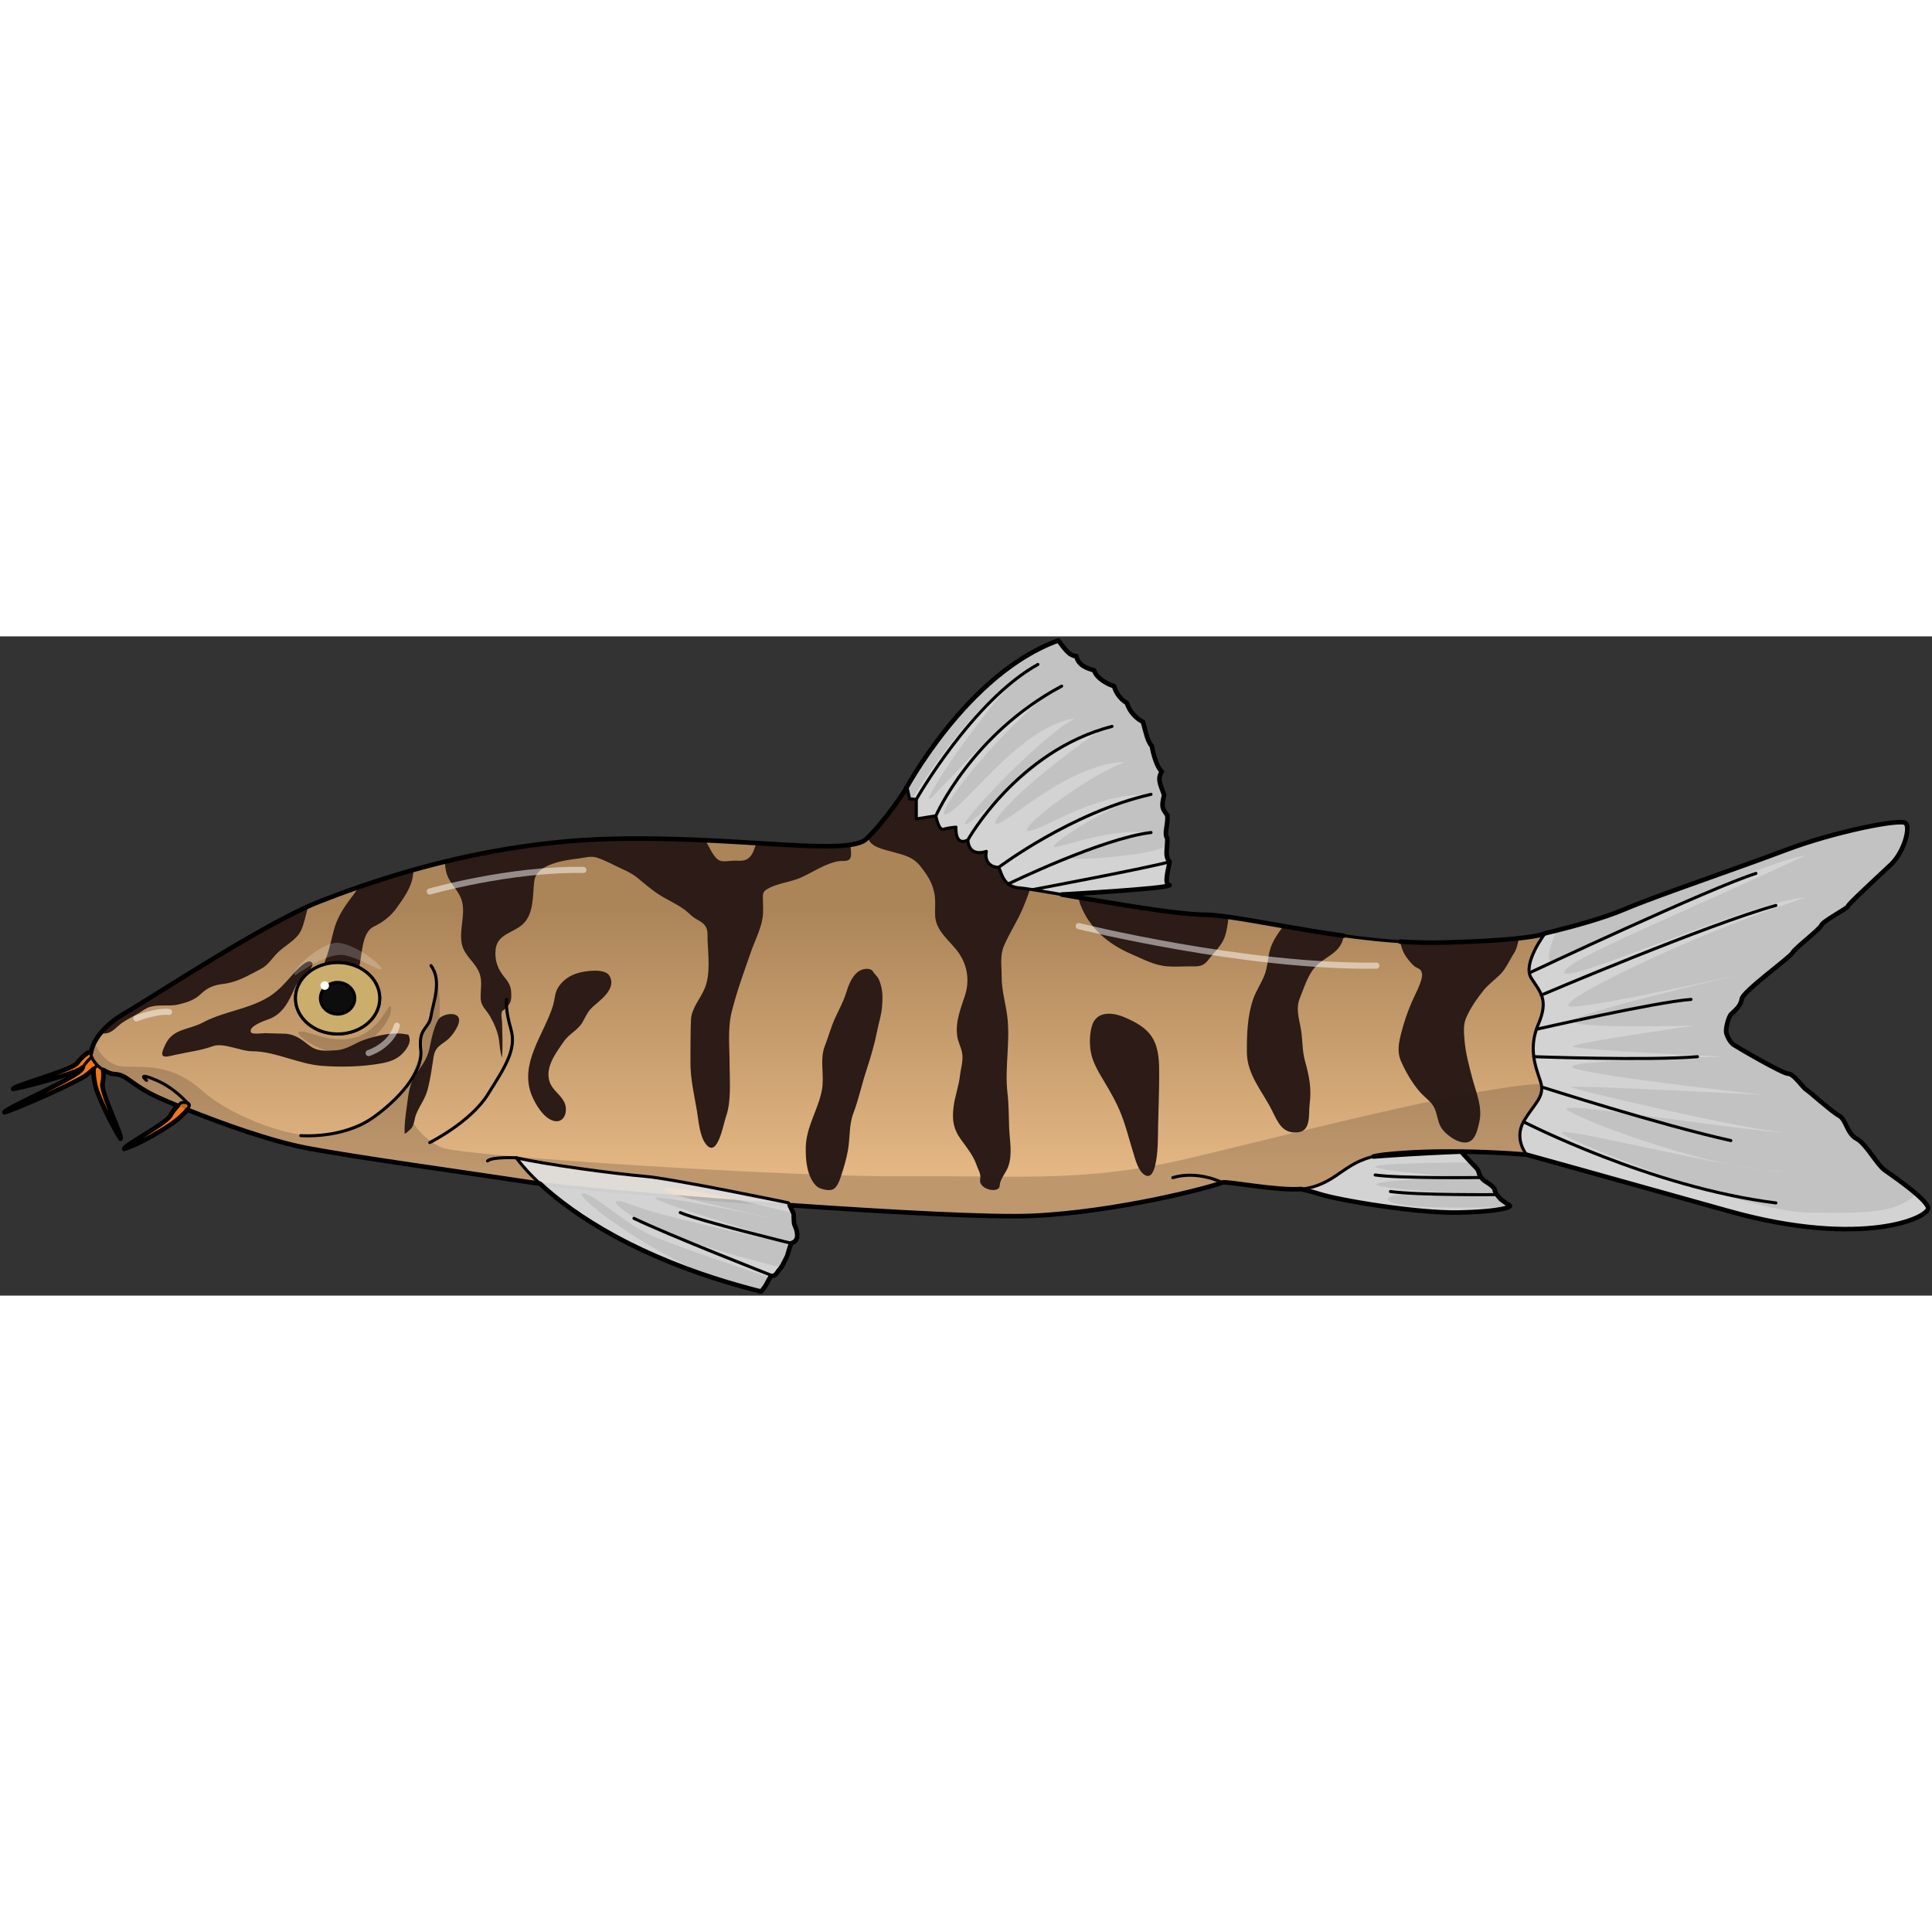 <?xml version="1.0" encoding="utf-8"?>
<!-- Created by: Science Figures, www.sciencefigures.org, Generator: Science Figures Editor -->
<!DOCTYPE svg PUBLIC "-//W3C//DTD SVG 1.1//EN" "http://www.w3.org/Graphics/SVG/1.1/DTD/svg11.dtd">
<svg version="1.1" id="Layer_1" xmlns="http://www.w3.org/2000/svg" xmlns:xlink="http://www.w3.org/1999/xlink" 
	 width="800px" height="800px" viewBox="0 0 632.462 215.813" enable-background="new 0 0 632.462 215.813"
	 xml:space="preserve">
<rect x="0" y="0" width="632.462" height="215.813" fill="#333333" stroke="none"/>
<g>
	<g>
		<g>
			<g>
				<path fill="#F47716" stroke="#000000" stroke-miterlimit="10" d="M33.622,140.905c0,0,0.602,2.453-0.039,5.491
					c-0.643,3.036,6.695,17.282,5.873,18.074c-2.855-4.367-7.486-14.072-8.24-17.399C30.463,143.745,29.643,136.627,33.622,140.905z
					"/>
				<path fill="#F47716" stroke="#000000" stroke-miterlimit="10" d="M28.872,136.26c0,0-1.916,1.086-3.561,3.408
					c-1.645,2.324-20.943,7.424-21.027,8.493c4.348-0.672,19.262-4.89,21.828-6.405C28.678,140.24,33.75,136.437,28.872,136.26z"/>
				<path fill="#F47716" stroke="#000000" stroke-miterlimit="10" d="M30.323,137.45c0,0-2.047,1.479-3.525,4.209
					S1.321,154.688,1.434,155.826c5.004-1.479,23.998-10.073,26.729-12.12C30.891,141.659,36.124,136.767,30.323,137.45z"/>
				<path opacity="0.7" fill="#FFFFFF" d="M406.809,177.083c0,0,17.922,3.151,24.85,5.396c6.926,2.244,32.686,6.439,45.855,6.146
					c13.168-0.293,17.656-1.757,16.682-2.342c-0.977-0.585-2.83-1.951-2.83-1.951s-2.049-2.066-2.049-3.082
					s-2.828-2.674-3.121-2.869s-0.977-0.655-1.66-1.742c-0.682-1.087-0.098-1.477-1.561-2.94s-4.682-5.033-4.682-5.033
					S418.252,170.712,406.809,177.083z"/>
				<g>
					<path fill="#DBDBDB" d="M486.245,182.758c0.086,0.004,0.141,0.007,0.141,0.007S486.331,182.762,486.245,182.758z"/>
					<path opacity="0.7" fill="#DBDBDB" d="M454.397,184.605c-2.504-3.387,29.557-1.953,31.848-1.847
						c-2.35-0.111-35.838-1.724-35.678-3.345c0.166-1.68,29.787-2.22,29.787-2.22s-29.898-2.208-30.18-3.582
						c-0.223-1.085,22.004-1.348,31.365-1.41c-1.504-1.604-3.246-3.536-3.246-3.536s-27.248,0.929-48.531,3.483l-10.484,7.328
						c4.639,0.961,9.477,2.061,12.381,3.002c6.926,2.244,32.686,6.439,45.855,6.146c10.402-0.231,15.371-1.192,16.525-1.875
						C493.77,186.76,456.983,188.104,454.397,184.605z"/>
				</g>
				<path fill="none" stroke="#000000" stroke-linecap="round" stroke-linejoin="round" stroke-miterlimit="10" d="M406.809,177.083
					c0,0,17.922,3.151,24.85,5.396c6.926,2.244,32.686,6.439,45.855,6.146c13.168-0.293,17.656-1.757,16.682-2.342
					c-0.977-0.585-2.83-1.951-2.83-1.951s-2.049-2.066-2.049-3.082s-2.828-2.674-3.121-2.869s-0.977-0.655-1.66-1.742
					c-0.682-1.087-0.098-1.477-1.561-2.94s-4.682-5.033-4.682-5.033S418.252,170.712,406.809,177.083z"/>
				<path opacity="0.7" fill="#FFFFFF" d="M505.827,97.19c0,0,16.354-3.716,26.123-7.903c9.771-4.188,37.043-13.421,52.611-19.326
					s37.688-10.415,39.297-8.805c1.611,1.61-0.643,9.556-4.83,13.528s-14.066,12.993-14.066,13.637s-8.16,4.832-8.697,6.228
					s-8.697,7.516-9.447,9.019c-0.752,1.503-16.32,12.67-16.643,15.14s-2.469,3.974-3.436,4.939s-1.873,4.832-1.635,6.013
					s1.205,3.222,2.494,4.08c1.287,0.858,15.998,9.448,17.822,9.448c1.826,0,4.832,4.617,5.799,5.154
					c0.965,0.537,8.59,7.409,10.844,8.59s2.576,5.905,5.691,7.516c3.113,1.61,6.656,8.482,9.232,10.308
					c2.578,1.825,12.992,8.911,14.174,12.133c1.18,3.222-21.152,13.637-65.174,1.289s-66.23-18.485-66.23-18.485l-11.291-12.009
					l10.523-55.726L505.827,97.19z"/>
				<g>
					<path fill="#DBDBDB" d="M567.182,173.084c3.234,0.647,6.361,1.168,9.291,1.519
						C573.809,174.241,570.649,173.715,567.182,173.084z"/>
					<path opacity="0.7" fill="#DBDBDB" d="M490.506,159.853l9.25,9.838c0,0,22.209,6.138,66.23,18.485s66.354,1.933,65.174-1.289
						c-0.42-1.143-2.01-2.773-3.99-4.482c-6.244,7.414-21.635,6.171-34.744,6.227c-20.094,0.085-82.467-24.463-81.213-26.231
						c0.926-1.308,34.41,6.756,55.969,10.685c-24.432-4.891-55.104-17.066-54.371-18.531c0.914-1.827,58,7.308,71.244,7.847
						c-14.613-1.288-70.102-14.24-69.645-14.894c0.455-0.653,62.795,2.578,62.795,2.578s-63.252-6.948-62.566-9.231
						c0.684-2.283,49.551-3.257,49.551-3.257s-49.096-2.224-49.324-3.365s39.732-6.787,39.732-6.787s-39.504,1.078-39.738-1.464
						s57.094-15.82,57.094-15.82s-46.582,10.599-57.088,11.056c-10.504,0.457,38.441-23.46,76.27-35.744
						c-17.656,1.164-77.316,28.074-79.008,24.688c-1.693-3.386,38.133-19.314,79.008-38.496
						c-17.584,2.969-76.779,32.116-81.889,34.482c-5.107,2.366,0.141-9.357,0.141-9.357l-0.521-0.327
						c-1.877,0.465-3.039,0.729-3.039,0.729l-6.838,4.767l-10.127,53.625L490.506,159.853z"/>
					<path fill="#DBDBDB" d="M583.598,175.105c-2.188-0.021-4.582-0.198-7.125-0.502
						C579.659,175.035,582.139,175.235,583.598,175.105z"/>
				</g>
				<path fill="none" stroke="#000000" stroke-linecap="round" stroke-linejoin="round" stroke-miterlimit="10" d="M505.827,97.19
					c0,0,16.354-3.716,26.123-7.903c9.771-4.188,37.043-13.421,52.611-19.326s37.688-10.415,39.297-8.805
					c1.611,1.61-0.643,9.556-4.83,13.528s-14.066,12.993-14.066,13.637s-8.16,4.832-8.697,6.228s-8.697,7.516-9.447,9.019
					c-0.752,1.503-16.32,12.67-16.643,15.14s-2.469,3.974-3.436,4.939s-1.873,4.832-1.635,6.013s1.205,3.222,2.494,4.08
					c1.287,0.858,15.998,9.448,17.822,9.448c1.826,0,4.832,4.617,5.799,5.154c0.965,0.537,8.59,7.409,10.844,8.59
					s2.576,5.905,5.691,7.516c3.113,1.61,6.656,8.482,9.232,10.308c2.578,1.825,12.992,8.911,14.174,12.133
					c1.18,3.222-21.152,13.637-65.174,1.289s-66.23-18.485-66.23-18.485l-11.291-12.009l10.523-55.726L505.827,97.19z"/>
				<path opacity="0.7" fill="#FFFFFF" d="M296.051,50.795c0,0,20.295-38.605,50.412-49.447c1.656,2.108,3.463,5.12,5.873,5.12
					c0.752,3.313,3.914,4.065,5.873,4.668c0.602,2.56,4.818,4.819,6.475,5.12c0.451,1.656,1.656,4.065,4.217,5.571
					c1.053,3.313,3.463,5.271,5.27,6.174c0.754,2.711,1.506,6.625,2.861,7.83c0.451,2.41,1.656,7.077,3.313,8.433
					c-1.506,2.41-0.602,3.916,0.754,7.681c-0.904,3.915-0.754,4.215,1.053,6.625c0.303,3.163-1.203,5.921,0,7.629
					c0,3.515-0.902,5.923,0.754,7.58c-0.451,2.711-1.957,7.528,0,7.68c-1.506,1.205-35.318,3.059-35.318,3.059
					s-36.346-2.907-36.881-3.66c-0.533-0.753-11.375-15.36-11.375-15.36"/>
				<path opacity="0.7" fill="#DBDBDB" d="M347.586,84.517c0,0,33.813-1.854,35.318-3.059c-1.957-0.151-0.451-4.969,0-7.68
					c-1.236-1.237-1.047-2.894-0.871-5.115c-6.402,3.289-29.666,4.676-31.561,3.966c-1.99-0.747,11.383-4.703,25.643-8.328
					c-11.775-1.739-28.367,4.674-30.883,4.674c-2.514,0,12.947-11.11,29.871-17.264c-18.131,0.03-35.635,12.861-38.674,11.948
					c-3.041-0.913,19.6-18.058,31.967-22.564c-17.818,0.524-36.58,18.342-41.441,20.124s5.596-11.32,33.516-30.721
					c-13.697,2.497-36.99,26.648-43.648,30.721s22.332-27.461,35.047-34.378c-17.363,2.621-33.781,26.412-41.164,30.919
					c-7.381,4.507,10.701-20.984,32.227-38.842c-10.162,3.188-31.238,27.103-37.527,33.392
					c-6.287,6.289,10.691-20.438,26.125-37.516c-16.883,10.899-34.299,40.765-34.299,40.765l-0.137-0.092l2.236,10.029
					c0,0,3.986,5.371,7.244,9.768l8.465,6.296C324.782,82.693,347.586,84.517,347.586,84.517z"/>
				<path fill="none" stroke="#000000" stroke-linecap="round" stroke-linejoin="round" stroke-miterlimit="10" d="M296.051,50.795
					c0,0,20.295-38.605,50.412-49.447c1.656,2.108,3.463,5.12,5.873,5.12c0.752,3.313,3.914,4.065,5.873,4.668
					c0.602,2.56,4.818,4.819,6.475,5.12c0.451,1.656,1.656,4.065,4.217,5.571c1.053,3.313,3.463,5.271,5.27,6.174
					c0.754,2.711,1.506,6.625,2.861,7.83c0.451,2.41,1.656,7.077,3.313,8.433c-1.506,2.41-0.602,3.916,0.754,7.681
					c-0.904,3.915-0.754,4.215,1.053,6.625c0.303,3.163-1.203,5.921,0,7.629c0,3.515-0.902,5.923,0.754,7.58
					c-0.451,2.711-1.957,7.528,0,7.68c-1.506,1.205-35.318,3.059-35.318,3.059s-36.346-2.907-36.881-3.66
					c-0.533-0.753-11.375-15.36-11.375-15.36"/>
				<linearGradient id="SVGID_1_" gradientUnits="userSpaceOnUse" x1="267.801" y1="66.416" x2="267.801" y2="190.417">
					<stop  offset="0.183" style="stop-color:#AB8458"/>
					<stop  offset="0.871" style="stop-color:#E3B683"/>
				</linearGradient>
				<path fill="url(#SVGID_1_)" d="M29.86,135.968c0,0,0.676-6.575,10.791-12.477c10.117-5.901,46.197-29.674,63.732-36.587
					s53.279-19.391,94.756-20.57c41.475-1.18,78.23,5.901,84.469,0s13.32-16.86,13.32-16.86l0.842,3.71l2.193,0.168v6.407
					l6.406-1.012c0,0,0.844,4.89,2.529,4.384s4.047-0.675,4.047-0.675s-0.506,6.406,3.877,4.215c0.354,3.915,2.865,4.722,6.07,3.71
					c-0.676,3.54,1.516,5.227,4.045,5.227c1.012,2.023,1.52,6.407,6.914,6.744s46.703,8.598,60.359,8.767s48.051,9.949,78.568,9.106
					s33.047-3.035,33.047-3.035s-7.586,9.949-4.553,14.67c3.035,4.721,5.732,7.082,2.361,15.006
					c-3.373,7.924-1.012,13.826,0.674,18.884s-2.361,7.418-5.564,13.15s1.012,10.791,1.012,10.791s-25.459-2.361-46.703,0
					c-12.785,1.421-14.475,8.968-25.395,11.032c-7.225,1.365-26.137-2.531-27.545-1.927c-3.541,1.518-34.445,9.682-62.375,10.911
					c-27.928,1.229-145.268-8.08-164.766-11.066s-56.387-8.079-72.195-11.065c-15.811-2.986-38.82-12.12-48.307-16.336
					s-10.715-7.73-14.756-7.905C33.676,143.16,29.096,138.4,29.86,135.968z"/>
				<g>
					<path fill="#2C1B16" d="M334.881,88.901c0.879-2.096,1.65-4.093,2.295-6.121c-1.535-0.234-2.688-0.388-3.324-0.428
						c-5.395-0.337-5.902-4.721-6.914-6.744c-2.529,0-4.721-1.687-4.045-5.227c-3.205,1.012-5.342,0.58-6.07-3.71
						c-4.383,2.191-3.877-4.215-3.877-4.215s-2.361,0.169-4.047,0.675s-2.529-4.384-2.529-4.384l-6.406,1.012v-6.407l-2.193-0.168
						l-0.842-3.71c0,0-6.615,10.237-12.691,16.251c0.215,3.186,5.324,4.082,8.17,4.88c3.586,1.004,6.457,1.549,8.963,4.724
						c2.77,3.51,4.566,6.512,4.756,11.067c0.07,1.657-0.082,3.324-0.006,4.981c0.215,4.775,4.111,7.716,6.922,11.17
						c3.605,4.432,4.527,9.855,2.834,15.06c-1.428,4.391-3.174,8.497-2.521,13.277c0.236,1.739,1.15,3.4,1.525,5.112
						c0.605,2.769-0.328,5.148-0.633,7.862c-0.383,3.396-1.613,6.541-2.063,9.979c-0.58,4.437-0.119,7.43,2.525,11.055
						c1.9,2.607,3.953,5.163,4.975,8.156c0.371,1.094,1.02,2.196,1.219,3.331c0.141,0.803-0.244,1.728,0.041,2.516
						c0.662,1.829,3.895,2.919,5.592,2.051c0.939-0.48,0.613-1.243,0.902-2.19c0.578-1.896,1.936-3.343,2.6-5.146
						c1.486-4.03,0.463-8.675,0.316-12.833c-0.133-3.832-0.109-7.516-0.545-11.256c-0.951-8.137,0.912-16.61-0.021-24.761
						c-0.529-4.61-1.898-8.674-1.885-13.395c0.012-3.579-0.646-6.855,0.816-10.217C330.547,96.95,333.096,93.163,334.881,88.901z"/>
					<path fill="#2C1B16" d="M108.141,110.57c1.621,0.755,5.541,3.177,7.301,2.026c1.561-1.019,2.328-5.07,2.594-6.748
						c0.555-3.496,0.889-9.209,4.338-10.856c2.992-1.43,5.539-3.396,7.465-6.089c2.254-3.155,4.838-6.657,5.35-10.633
						c0.063-0.492,0.131-1.131,0.164-1.813c-6.611,1.854-12.619,3.779-17.9,5.608c-1.295,2.069-2.889,3.902-4.314,6.015
						c-1.621,2.402-2.992,4.965-3.748,7.714c-0.811,2.946-1.34,5.738-2.313,8.63C106.059,107.455,104.881,109.051,108.141,110.57z"
						/>
					<path fill="#2C1B16" d="M367.077,156.556c1.551,3.965,2.549,8.098,3.816,12.154c0.707,2.265,1.629,6.278,3.875,7.615
						c2.07,1.234,2.98-1.476,3.369-3.064c1.041-4.258,0.893-8.872,0.986-13.223c0.117-5.403,0.332-10.812,0.35-16.216
						c0.012-4.084,0.006-8.62-2.117-12.258c-2.014-3.452-5.686-5.336-9.23-6.862c-3.707-1.597-9.139-2.277-10.645,2.755
						c-0.746,2.489-0.834,5.403-0.49,7.973c0.486,3.613,2.396,6.806,4.238,9.875C363.413,148.947,365.526,152.59,367.077,156.556z"
						/>
					<path fill="#2C1B16" d="M199.139,66.334c-19.559,0.557-37.838,3.625-53.539,7.438c0.082,1.143,0.223,2.272,0.486,3.37
						c0.861,3.602,3.83,5.651,4.977,9.01c1.701,4.979-1.383,10.973,0.52,15.853c1.262,3.233,4.488,5.253,5.541,8.754
						c0.699,2.318,0.225,4.837,0.217,7.242c-0.014,3.199,1.742,3.968,3.199,6.569c1.295,2.308,2.484,5.054,2.82,7.679
						c0.24,1.877,0.365,3.918,0.967,5.688c0.344-3.756,0.08-7.72,0.039-11.497c-0.01-0.844-0.33-2.171-0.184-2.966
						c0.246-1.344,0.152-0.573,1.137-1.505c1.916-1.811,2.154-2.71,2.033-5.388c-0.094-2.034-0.85-3.382-2.125-4.888
						c-2.238-2.64-3.404-5.671-2.973-9.278c0.582-4.859,5.387-5.249,8.578-7.917c4.109-3.435,3.455-9.731,4.074-14.45
						c0.729-5.562,10.109-6.816,14.398-7.322c2.145-0.253,4.018-0.935,6.025-0.32c2.719,0.832,5.756,2.569,8.383,3.753
						c1.789,0.806,3.424,1.636,4.939,2.863c2.086,1.69,4.154,3.521,6.365,5.034c2.916,1.998,6.268,3.346,9.152,5.454
						c1.035,0.757,1.879,1.752,2.932,2.499c1.164,0.825,2.678,1.375,3.586,2.536c1.225,1.567,0.869,2.991,0.945,4.897
						c0.197,4.876,0.988,10.984-0.865,15.618c-1.4,3.507-4.426,6.613-4.57,10.459c-0.176,4.633-0.176,9.291-0.176,13.946
						c0,5.6,1.225,10.51,2.143,15.975c0.539,3.211,0.828,8.025,2.863,10.707c3.838,5.056,5.76-6.494,6.641-8.983
						c1.791-5.065,1.176-11.421,1.176-16.777c0-5.69-0.693-11.931,0.67-17.415c1.678-6.75,3.998-13.013,6.273-19.582
						c1.229-3.545,3.238-7.434,3.832-11.133c0.334-2.08,0.137-4.313,0.115-6.419c-0.016-1.685-0.021-2.298,1.658-3.251
						c3.146-1.788,7.357-2.119,10.752-3.616c3.988-1.759,8.064-4.667,12.402-5.38c1.311-0.216,3.102,0.34,3.834-1.039
						c0.418-0.789,0.176-2.977-0.045-4.293c-6.355,0.941-17.217,0.252-30.76-0.576c-0.602,1.701-0.982,3.492-2.27,4.704
						c-1.4,1.318-3.039,1.042-4.854,1.035c-1.254-0.004-3.586,0.47-4.805-0.008c-2.057-0.806-3.42-4.545-4.77-6.658
						C220.961,66.295,210.223,66.019,199.139,66.334z"/>
					<path fill="#2C1B16" d="M484.272,158.981c1.119-4.942-1.061-9.655-2.289-14.321c-1.068-4.06-2.172-8.081-2.537-12.278
						c-0.215-2.457-0.498-5.148,0.475-7.427c1.375-3.224,3.559-6.371,5.762-9.103c1.602-1.988,3.709-3.465,5.5-5.264
						c1.828-1.836,3.059-4.75,4.498-6.949c0.664-1.016,1.223-2.854,1.506-4.803c-4.9,0.527-12.525,1.061-24.406,1.389
						c-4.736,0.131-9.564,0.005-14.395-0.301c0.313,1.886,1.008,3.692,2.078,5.169c0.74,1.021,1.611,2.104,2.588,2.91
						c0.449,0.371,1.672,0.769,2.004,1.271c0.436,0.658,0.594,1.403,0.414,2.312c-0.508,2.587-2.186,5.56-3.27,8.029
						c-1.432,3.256-2.592,6.715-3.477,10.164c-0.813,3.171-1.467,6.207-0.051,9.383c1.605,3.601,3.68,7.199,6.309,10.147
						c1.711,1.917,3.668,2.993,4.662,5.245c0.832,1.884,0.988,4.13,1.938,5.91c1.068,1.998,3.951,4.185,6.092,4.894
						C482.424,166.934,483.405,162.807,484.272,158.981z"/>
					<path fill="#2C1B16" d="M402.182,91.845c-3.111-0.43-5.805-0.7-7.971-0.727c-8.266-0.103-26.652-3.167-41.084-5.647
						c0.076,0.78,0.242,1.555,0.529,2.299c2.988,7.758,9.104,12.975,16.66,16.214c4.137,1.772,7.443,3.718,12.012,4.052
						c2.291,0.168,4.654-0.018,6.949-0.009c3.084,0.013,4.518,0.218,6.41-2.284c1.758-2.322,4.184-4.454,5.197-7.231
						C401.6,96.551,401.938,94.129,402.182,91.845z"/>
					<path fill="#2C1B16" d="M40.651,123.492c-3.719,2.17-6.154,4.429-7.758,6.421c0.266,0.035,0.516,0.06,0.717,0.078
						c2.941,0.278,4.289-2.053,6.5-3.584c1.674-1.16,3.561-1.967,5.295-3.047c1.252-0.781,2.406-1.714,3.836-2.11
						c3.016-0.836,6.248-0.026,9.244-0.757c2.721-0.662,5.217-1.468,7.158-3.338c2.23-2.147,4.305-3.005,7.348-3.37
						c4.754-0.57,8.18-2.736,12.408-4.93c2.314-1.2,3.494-3.245,5.256-5.077c2.439-2.538,6.439-4.339,7.902-7.52
						c0.979-2.129,1.512-4.888,2.129-7.161c0.064-0.235,0.139-0.474,0.215-0.713C82.456,96.709,50.137,117.958,40.651,123.492z"/>
					<path fill="#2C1B16" d="M96.528,109.871c-1.904,2.157-3.795,4.41-5.984,6.273c-6.799,5.782-16.49,6.143-24.174,10.279
						c-4.441,2.391-9.689,1.919-12.143,6.997c-1.426,2.947-2.014,4.731,1.381,3.965c7.705-1.74,9.361-1.588,14.309-3.297
						c3.168-1.093,9.121,1.721,12.449,1.721c4.137,0,7.797,1.1,11.748,2.239c3.814,1.1,7.396,2.262,11.369,2.549
						c6.174,0.446,12.963,0.316,19.063-0.767c3.594-0.639,6.154-1.588,8.375-4.646c0.727-1.001,1.471-2.519,1.113-3.815
						c-0.313-1.139-0.162-0.918-1.377-1.146c-4.078-0.764-9.271,0.471-13.135,1.748c-3.238,1.072-5.893,3.293-9.373,3.52
						c-3.463,0.225-6.268,0.501-8.99-1.636c-2.531-1.987-4.66-3.658-7.969-3.791c-2.158-0.087-4.318-0.082-6.475-0.167
						c-0.666-0.026-4.189,0.49-4.561-0.293c-0.93-1.958,4.461-3.814,5.672-4.234c4.732-1.641,6.771-5.939,8.693-10.303
						c0.883-2.004,2.803-3.789,4.342-5.318c0.754-0.75,2.668-3.092,0.404-3.315C99.991,106.307,97.29,109.009,96.528,109.871z"/>
					<path fill="#2C1B16" d="M263.786,167.07c-0.111,4.168,0.283,9.675,3.449,12.845c0.965,0.967,3.752,1.646,5.143,1.222
						c1.686-0.515,2.48-3.095,2.979-4.591c0.895-2.689,1.74-5.578,2.236-8.376c0.701-3.966,0.316-8.22,1.746-12.003
						c1.74-4.612,2.727-9.333,4.256-14.016c1.434-4.383,2.684-8.573,3.572-13.084c0.508-2.576,1.359-5.117,1.576-7.731
						c0.254-3.072,0.283-5.712-0.857-8.6c-0.234-0.598-0.57-1.14-0.992-1.623c-0.359-0.415-0.73-0.767-0.998-1.253
						c-0.623-1.129-2.117-1.155-3.25-0.891c-0.953,0.223-1.791,0.76-2.473,1.456c-1.701,1.739-2.529,4.211-3.252,6.479
						c-0.953,2.986-2.391,5.454-3.658,8.295c-1.277,2.864-2.096,5.935-3.238,8.85c-1.781,4.543-0.082,9.647-0.951,14.39
						C267.909,154.783,263.961,160.452,263.786,167.07z"/>
					<path fill="#2C1B16" d="M420.12,94.84c-2.166,2.943-4.088,5.655-4.752,9.35c-0.404,2.247-0.561,4.498-1.406,6.66
						c-1.066,2.727-2.77,5.15-3.738,7.952c-1.895,5.481-2.068,11.577-2.043,17.333c0.031,7.341,5.057,12.76,8.174,18.974
						c1.982,3.952,3.463,7.922,8.729,7.207c4.168-0.565,3.234-5.944,3.648-9.194c0.652-5.097-0.131-9.126-1.506-14.03
						c-1.018-3.632-0.729-7.295-1.441-11.004c-0.625-3.241-1.586-6.472-0.277-9.631c1.424-3.444,2.654-7.813,5.283-10.487
						c3.137-3.192,7.811-4.309,8.906-9.055c0.064-0.279,0.135-0.588,0.205-0.907C432.948,97.05,426.254,95.914,420.12,94.84z"/>
					<path fill="#2C1B16" d="M143.528,125.408c-1.508,2.414-2.344,6.585-2.906,9.366c-0.799,3.942-2.818,5.867-4.887,9.257
						c-1.912,3.132-2.088,6.522-2.57,9.937c-0.408,2.881-0.822,5.813-0.707,8.729c0.021,0.52,2.182-1.595,2.268-1.719
						c0.934-1.317,0.916-3.071,1.498-4.522c1.141-2.843,2.891-4.914,3.705-7.912c0.979-3.594,1.434-7.115,1.998-10.794
						c0.457-2.969,1.689-3.571,4.32-5.495c1.541-1.127,4.652-5.214,3.938-7.293C149.411,122.708,144.631,123.641,143.528,125.408z"
						/>
					<path fill="#2C1B16" d="M181.319,158.625c3.633,0.865,4.707-3.535,3.396-6.172c-1.23-2.476-3.877-3.9-4.787-6.633
						c-1.592-4.782,2.086-9.469,4.619-13.172c1.734-2.535,4.506-3.625,6.086-6.249c1.049-1.741,1.586-3.396,3.236-4.95
						c2.375-2.234,8.256-6.11,5.576-10.432c-1.498-2.414-7.85-1.525-10.27-0.799c-2.447,0.735-4.398,1.953-6.031,4.066
						c-1.67,2.164-1.396,4.404-2.213,6.92c-3.051,9.412-11.002,18.705-6.867,29.016
						C175.204,153.059,177.995,157.833,181.319,158.625z"/>
				</g>
				<ellipse fill="none" stroke="#000000" stroke-miterlimit="10" cx="110.52" cy="118.471" rx="13.789" ry="11.681"/>
				<ellipse fill="#CBAE6C" cx="110.52" cy="118.471" rx="13.789" ry="11.681"/>
				<ellipse fill="none" stroke="#000000" stroke-miterlimit="10" cx="110.52" cy="118.471" rx="13.789" ry="11.681"/>
				<ellipse fill="#0D0D0D" stroke="#000000" stroke-miterlimit="10" cx="110.52" cy="118.471" rx="5.621" ry="5.183"/>
				<path fill="none" stroke="#000000" stroke-linecap="round" stroke-linejoin="round" stroke-miterlimit="10" d="M29.86,135.968
					c0,0,0.676-6.575,10.791-12.477c10.117-5.901,46.197-29.674,63.732-36.587s53.279-19.391,94.756-20.57
					c41.475-1.18,78.23,5.901,84.469,0s13.32-16.86,13.32-16.86l0.842,3.71l2.193,0.168v6.407l6.406-1.012
					c0,0,0.844,4.89,2.529,4.384s4.047-0.675,4.047-0.675s-0.506,6.406,3.877,4.215c0.354,3.915,2.865,4.722,6.07,3.71
					c-0.676,3.54,1.516,5.227,4.045,5.227c1.012,2.023,1.52,6.407,6.914,6.744s46.703,8.598,60.359,8.767s48.051,9.949,78.568,9.106
					s33.047-3.035,33.047-3.035s-7.586,9.949-4.553,14.67c3.035,4.721,5.732,7.082,2.361,15.006
					c-3.373,7.924-1.012,13.826,0.674,18.884s-2.361,7.418-5.564,13.15s1.012,10.791,1.012,10.791s-25.459-2.361-46.703,0
					c-12.785,1.421-14.475,8.968-25.395,11.032c-7.225,1.365-26.137-2.531-27.545-1.927c-3.541,1.518-34.445,9.682-62.375,10.911
					c-27.928,1.229-145.268-8.08-164.766-11.066s-56.387-8.079-72.195-11.065c-15.811-2.986-38.82-12.12-48.307-16.336
					s-10.715-7.73-14.756-7.905C33.676,143.16,29.096,138.4,29.86,135.968z"/>
				<path fill="none" stroke="#000000" stroke-linecap="round" stroke-linejoin="round" stroke-miterlimit="10" d="M299.963,53.352
					c0,0,18.4-32.299,39.799-44.165"/>
				<path fill="none" stroke="#000000" stroke-linecap="round" stroke-linejoin="round" stroke-miterlimit="10" d="M306.37,58.748
					c0,0,11.605-26.702,41.174-42.459"/>
				<path fill="none" stroke="#000000" stroke-linecap="round" stroke-linejoin="round" stroke-miterlimit="10" d="M316.823,66.671
					c0,0,16.229-29.21,47.229-37.21"/>
				<path fill="none" stroke="#000000" stroke-linecap="round" stroke-linejoin="round" stroke-miterlimit="10" d="M326.938,75.608
					c0,0,23.863-18.021,49.863-23.896"/>
				<path fill="none" stroke="#000000" stroke-linecap="round" stroke-linejoin="round" stroke-miterlimit="10" d="M330.061,81.046
					c0,0,30.74-14.96,46.74-16.835"/>
				<path fill="none" stroke="#000000" stroke-linecap="round" stroke-linejoin="round" stroke-miterlimit="10" d="M338.04,82.914
					c0,0,38.717-7.317,44.865-9.135"/>
				<path fill="none" stroke="#000000" stroke-linecap="round" stroke-linejoin="round" stroke-miterlimit="10" d="M504.6,117.41
					c0,0,54.637-23.23,76.75-29.325"/>
				<path fill="none" stroke="#000000" stroke-linecap="round" stroke-linejoin="round" stroke-miterlimit="10" d="M504.682,147.506
					c0,0,38.822,12.445,61.926,17.548"/>
				<path fill="none" stroke="#000000" stroke-linecap="round" stroke-linejoin="round" stroke-miterlimit="10" d="M502.106,137.596
					c0,0,37.455,1.348,53.588,0"/>
				<path fill="none" stroke="#000000" stroke-linecap="round" stroke-linejoin="round" stroke-miterlimit="10" d="M502.971,128.62
					c0,0,38.975-8.925,50.598-9.775"/>
				<path fill="none" stroke="#000000" stroke-linecap="round" stroke-linejoin="round" stroke-miterlimit="10" d="M500.645,110.16
					c0,0,59.301-27.886,74.186-32.563"/>
				<path fill="none" stroke="#000000" stroke-linecap="round" stroke-linejoin="round" stroke-miterlimit="10" d="M498.745,158.9
					c0,0,41.639,21.462,82.605,26.565"/>
				<path fill="none" stroke="#000000" stroke-linecap="round" stroke-linejoin="round" stroke-miterlimit="10" d="M484.293,177.15
					c0,0-26.277,0.334-34.119-0.834"/>
				<path fill="none" stroke="#000000" stroke-linecap="round" stroke-linejoin="round" stroke-miterlimit="10" d="M490.02,182.747
					c0,0-25.832,0.242-34.84-1.009"/>
				<path opacity="0.2" fill="#2C1B16" d="M127.877,121.181c-0.496-1.596-3.451,7.935-11.736,10.148s-15.572-2.583-18.064-1.938
					c-2.49,0.646,8.119,8.201,15.316,6.868C120.588,134.927,129.168,125.333,127.877,121.181z"/>
				<path opacity="0.2" fill="#FFFFFF" d="M96.731,110.94c0,0,10.424-7.749,16.125-6.55c5.703,1.199,11.422,5.442,11.977,4.428
					c0.553-1.015-9.133-8.672-14.762-8.487C104.444,100.515,94.202,110.294,96.731,110.94z"/>
				<circle fill="#FFFFFF" cx="106.304" cy="114.306" r="1.405"/>
				<path fill="#F47716" stroke="#000000" stroke-miterlimit="10" d="M59.325,152.641c0,0-2.047,1.479-3.525,4.209
					s-15.24,9.78-15.127,10.918c5.004-1.479,13.762-6.824,16.492-8.871C59.893,156.85,65.125,151.958,59.325,152.641z"/>
				<path fill="none" stroke="#000000" stroke-linecap="round" stroke-linejoin="round" stroke-miterlimit="10" d="M61.95,153.437
					c0,0-4.268-5.32-10.639-8.072s-3.986-0.551-3.344,0"/>
				<path opacity="0.2" fill="#2C1B16" d="M499.756,169.691c0,0-4.215-5.059-1.012-10.791c3.029-5.419,6.805-7.828,5.783-12.349
					c-0.789-0.031-1.596-0.017-2.422,0.055c-25.322,2.189-77.023,15.71-112.18,24.087s-57,5.724-93.307,6.062
					c-36.309,0.338-145.188-6.601-151.781-9.342c-6.596-2.741-12.123-10.029-10.713-13.256c1.412-3.227,7.701-15.746,8.777-20.068
					c1.074-4.322,1.691-16.809,0-21.188c0.627,4.658-2.107,12.634-3.145,14.55c-1.035,1.916-2.102,4.75-2.131,6.638
					s-0.441,5.913-5.234,14.073s-16.346,12.602-25.547,14.924s-30.758-5.509-40.648-14.362s-18.561-7.632-25.525-7.885
					c-6.949-0.252-9.748-7.863-9.76-7.896c-0.922,1.826-1.053,3.025-1.053,3.025c-0.764,2.432,3.816,7.191,7.855,7.366
					c4.041,0.175,5.27,3.689,14.756,7.905s32.496,13.35,48.307,16.336c15.809,2.986,52.697,8.079,72.195,11.065
					s136.838,12.296,164.766,11.066c27.93-1.229,58.834-9.394,62.375-10.911c1.408-0.604,20.32,3.292,27.545,1.927
					c10.92-2.064,12.609-9.611,25.395-11.032C474.297,167.33,499.756,169.691,499.756,169.691z"/>
				<path opacity="0.7" fill="#FFFFFF" d="M169.047,170.693c0,0,18.662,28.312,80.063,43.795c2.332-2.333,2.65-5.158,3.816-5.158
					s1.484-1.31,2.334-2.158c0.848-0.849,2.119-3.817,2.332-4.136s1.168-4.135,1.484-4.348c0.318-0.213,2.016-0.531,1.91-2.758
					c-0.107-2.227-0.955-2.862-1.061-4.029c-0.107-1.167-0.107-2.863-0.107-2.863l-1.695-3.605c0,0-38.178-7.952-47.191-8.695
					S178.698,172.92,169.047,170.693z"/>
				<g>
					<path fill="#DBDBDB" d="M255.426,190.963c2.764,0.583,4.5,0.938,4.5,0.938S258.2,191.538,255.426,190.963z"/>
					<path opacity="0.7" fill="#DBDBDB" d="M259.077,188.631l0.639,0.186l-1.592-3.385c0,0-38.178-7.952-47.191-8.695
						s-32.234-3.816-41.885-6.044c0,0,15.447,23.426,64.453,39.313c-25.867-11.096-46.02-27.588-42.854-27.669
						c4.021-0.104,12.686,9.487,23.514,14.153c7.598,3.274,27.02,9.81,37.936,13.418c0.252-0.359,0.51-0.579,0.83-0.579
						c1.166,0,1.484-1.31,2.334-2.158c0.135-0.135,0.279-0.327,0.43-0.55c-6.711-1.687-26.631-6.867-38.711-11.885
						c-14.697-6.104-20.453-12.813-10.037-8.584c8.432,3.423,40.174,10.325,51.963,12.831c0.068-0.156,0.127-0.266,0.172-0.296
						c0.014-0.01,0.043-0.021,0.063-0.03c-12.084-3.637-45.941-13.944-44.67-14.877c1.24-0.91,29.725,4.861,40.957,7.183
						c-11.303-2.382-39.873-8.599-37.967-10.173C219.833,178.832,259.077,188.631,259.077,188.631z"/>
				</g>
				<path fill="none" stroke="#000000" stroke-linecap="round" stroke-linejoin="round" stroke-miterlimit="10" d="M169.047,170.693
					c0,0,18.662,28.312,80.063,43.795c2.332-2.333,2.65-5.158,3.816-5.158s1.484-1.31,2.334-2.158
					c0.848-0.849,2.119-3.817,2.332-4.136s1.168-4.135,1.484-4.348c0.318-0.213,2.016-0.531,1.91-2.758
					c-0.107-2.227-0.955-2.862-1.061-4.029c-0.107-1.167-0.107-2.863-0.107-2.863l-1.695-3.605c0,0-38.178-7.952-47.191-8.695
					S178.698,172.92,169.047,170.693z"/>
				<path fill="none" stroke="#000000" stroke-linecap="round" stroke-linejoin="round" stroke-miterlimit="10" d="M252.926,209.33
					c0,0-34.221-13.396-45.396-18.817"/>
				<path fill="none" stroke="#000000" stroke-linecap="round" stroke-linejoin="round" stroke-miterlimit="10" d="M259.077,198.688
					c0,0-29.973-7.291-36.389-10.057"/>
				<path opacity="0.5" fill="none" stroke="#FFFFFF" stroke-width="2" stroke-linecap="round" stroke-miterlimit="10" d="
					M353.127,94.84c0,0,54.414,13.514,97.439,12.949"/>
				<path opacity="0.5" fill="none" stroke="#FFFFFF" stroke-width="2" stroke-linecap="round" stroke-miterlimit="10" d="
					M44.629,125.055c0,0,6.814-2.596,10.709-2.109"/>
				<path opacity="0.5" fill="none" stroke="#FFFFFF" stroke-width="2" stroke-linecap="round" stroke-miterlimit="10" d="
					M140.68,83.52c0,0,26.121-7.473,50.297-7.063"/>
				<path opacity="0.5" fill="none" stroke="#FFFFFF" stroke-width="2" stroke-linecap="round" stroke-miterlimit="10" d="
					M120.678,136.417c0,0,7.248-2.279,9.248-8.974"/>
				<path fill="none" stroke="#000000" stroke-linecap="round" stroke-linejoin="round" stroke-miterlimit="10" d="M98.454,163.428
					c0,0,13.465,1.146,23.408-5.733c8.197-5.673,16.719-14.953,15.875-22.319c-0.846-7.366,2.686-6.723,3.344-11.01
					s3.748-11.683,0-16.576"/>
			</g>
			<path fill="none" stroke="#000000" stroke-linecap="round" stroke-linejoin="round" stroke-miterlimit="10" d="M169.047,170.693
				c0,0-8.002-0.404-9.441,1.035"/>
			<path fill="none" stroke="#000000" stroke-linecap="round" stroke-linejoin="round" stroke-miterlimit="10" d="M400.114,178.796
				c0,0-7.938-4.075-16.188-1.603"/>
		</g>
		<path fill="none" stroke="#000000" stroke-linecap="round" stroke-linejoin="round" stroke-miterlimit="10" d="M140.68,165.704
			c0,0,13.271-6.618,18.926-15.619s9.596-14.813,7.654-21.465s-1.432-9.775-1.432-9.775"/>
	</g>
	<path fill="none" stroke="#000000" stroke-width="1.5" stroke-linecap="round" stroke-linejoin="round" stroke-miterlimit="10" d="
		M439.856,98c-6.789-0.936-13.324-2.041-19.338-3.092c-6.963-1.217-13.223-2.357-18.336-3.063l0,0c0,0-0.002,0-0.004-0.001
		c-0.74-0.102-1.453-0.193-2.143-0.276c-0.129-0.016-0.25-0.028-0.377-0.043c-0.527-0.061-1.039-0.116-1.533-0.164
		c-0.191-0.019-0.379-0.035-0.564-0.052c-0.434-0.039-0.852-0.07-1.258-0.098c-0.174-0.012-0.352-0.025-0.52-0.034
		c-0.549-0.03-1.078-0.053-1.572-0.059c-0.383-0.005-0.795-0.019-1.221-0.035c-0.082-0.003-0.164-0.007-0.25-0.01
		c-0.416-0.019-0.852-0.043-1.305-0.072c-0.088-0.006-0.178-0.013-0.266-0.019c-0.457-0.031-0.928-0.066-1.416-0.107
		c-0.027-0.002-0.053-0.004-0.08-0.006c-0.508-0.043-1.037-0.093-1.576-0.146c-0.111-0.011-0.221-0.021-0.334-0.033
		c-0.531-0.054-1.076-0.11-1.637-0.173c-0.1-0.011-0.201-0.022-0.303-0.033c-0.551-0.063-1.109-0.127-1.684-0.196
		c-0.051-0.007-0.098-0.012-0.148-0.018c-0.604-0.073-1.223-0.151-1.85-0.232c-0.127-0.017-0.252-0.032-0.379-0.049
		c-0.623-0.081-1.254-0.165-1.896-0.253c-0.098-0.014-0.195-0.027-0.295-0.041c-0.629-0.086-1.266-0.175-1.91-0.267
		c-0.057-0.008-0.113-0.016-0.17-0.024c-0.676-0.097-1.361-0.196-2.051-0.299c-0.133-0.019-0.264-0.038-0.396-0.058
		c-0.68-0.101-1.363-0.204-2.055-0.31c-0.096-0.015-0.193-0.029-0.291-0.045c-0.658-0.101-1.322-0.203-1.988-0.307
		c-0.086-0.014-0.172-0.027-0.26-0.041c-0.701-0.109-1.406-0.222-2.113-0.334c-0.145-0.023-0.289-0.047-0.434-0.07
		c-0.695-0.111-1.391-0.223-2.086-0.336c-0.113-0.019-0.225-0.037-0.338-0.056c-0.631-0.103-1.26-0.206-1.891-0.311
		c-0.135-0.022-0.271-0.045-0.408-0.067c-0.66-0.109-1.318-0.219-1.975-0.328c-0.215-0.036-0.432-0.072-0.646-0.108
		c-0.605-0.102-1.209-0.203-1.809-0.305c-0.273-0.046-0.543-0.093-0.816-0.139c-0.348-0.059-0.691-0.117-1.037-0.176
		c-1.279-0.218-2.541-0.435-3.771-0.646l0,0c-1.926-0.331-3.789-0.652-5.541-0.954c0.004,0,33.813-1.854,35.318-3.059
		c-1.957-0.151-0.451-4.969,0-7.68c-0.139-0.138-0.252-0.283-0.357-0.433c-0.025-0.037-0.051-0.074-0.074-0.111
		c-0.096-0.149-0.182-0.302-0.248-0.461c-0.002-0.002-0.002-0.003-0.002-0.005c-0.07-0.163-0.121-0.335-0.164-0.509
		c-0.012-0.043-0.021-0.087-0.031-0.131c-0.037-0.17-0.066-0.345-0.086-0.526c0-0.006-0.002-0.011-0.002-0.017
		c-0.02-0.19-0.027-0.39-0.031-0.594c0-0.049,0-0.098,0-0.147c0-0.198,0.004-0.401,0.014-0.612c0-0.003,0-0.006,0-0.01
		c0.012-0.232,0.027-0.475,0.047-0.723c0.002-0.04,0.006-0.08,0.008-0.121c0.018-0.232,0.037-0.469,0.057-0.716l0,0
		c0.061-0.755,0.117-1.573,0.117-2.465c-1.203-1.708,0.303-4.466,0-7.629c-1.807-2.41-1.957-2.71-1.053-6.625
		c-1.355-3.765-2.26-5.271-0.754-7.681c-1.656-1.355-2.861-6.022-3.313-8.433c-1.355-1.205-2.107-5.119-2.861-7.83
		c-1.807-0.903-4.217-2.861-5.27-6.174c-2.561-1.506-3.766-3.915-4.217-5.571c-1.656-0.301-5.873-2.561-6.475-5.12
		c-1.959-0.603-5.121-1.355-5.873-4.668c-2.41,0-4.217-3.012-5.873-5.12c-30.113,10.84-50.406,49.437-50.412,49.447
		c-0.004,0.007-0.01,0.014-0.014,0.021c-0.059,0.085-0.119,0.176-0.182,0.268c-0.025,0.037-0.049,0.072-0.074,0.109
		c-0.061,0.09-0.125,0.184-0.189,0.279c-0.035,0.052-0.07,0.104-0.107,0.156c-0.061,0.09-0.125,0.184-0.189,0.276
		c-0.041,0.061-0.082,0.12-0.125,0.183c-0.072,0.103-0.145,0.208-0.219,0.315c-0.039,0.057-0.078,0.113-0.119,0.172
		c-0.078,0.11-0.158,0.226-0.238,0.341c-0.043,0.062-0.086,0.124-0.131,0.188c-0.08,0.114-0.162,0.231-0.246,0.35
		c-0.049,0.068-0.096,0.136-0.145,0.205c-0.09,0.125-0.18,0.252-0.271,0.38c-0.045,0.063-0.09,0.126-0.135,0.19
		c-0.094,0.13-0.188,0.262-0.285,0.396c-0.049,0.069-0.1,0.14-0.15,0.209c-0.098,0.138-0.199,0.276-0.301,0.416
		c-0.049,0.067-0.098,0.134-0.146,0.202c-0.104,0.14-0.207,0.281-0.313,0.424c-0.053,0.073-0.107,0.146-0.162,0.221
		c-0.107,0.146-0.217,0.293-0.328,0.441c-0.047,0.064-0.096,0.13-0.145,0.194c-0.115,0.155-0.232,0.311-0.352,0.468
		c-0.051,0.068-0.104,0.138-0.156,0.207c-0.115,0.152-0.232,0.306-0.35,0.46c-0.057,0.073-0.113,0.147-0.17,0.222
		c-0.117,0.152-0.234,0.305-0.354,0.457c-0.057,0.074-0.115,0.149-0.174,0.224c-0.121,0.156-0.244,0.313-0.367,0.469
		c-0.053,0.067-0.107,0.136-0.162,0.203c-0.127,0.161-0.254,0.321-0.383,0.482c-0.055,0.067-0.109,0.136-0.164,0.202
		c-0.131,0.163-0.262,0.325-0.393,0.487c-0.053,0.064-0.107,0.129-0.16,0.194c-0.133,0.162-0.266,0.323-0.4,0.484
		c-0.055,0.066-0.109,0.132-0.166,0.198c-0.135,0.161-0.27,0.323-0.406,0.483c-0.045,0.053-0.09,0.104-0.135,0.156
		c-0.146,0.172-0.293,0.344-0.441,0.514c-0.029,0.035-0.061,0.069-0.092,0.104c-0.16,0.185-0.322,0.369-0.484,0.552
		c-0.01,0.01-0.018,0.02-0.027,0.029c-0.709,0.796-1.424,1.557-2.131,2.264c-0.256,0.254-0.51,0.504-0.762,0.742
		c-1.002,0.948-2.803,1.559-5.273,1.924c-0.723,0.107-1.512,0.19-2.348,0.258c-0.098,0.008-0.189,0.018-0.287,0.024
		c-0.354,0.026-0.723,0.047-1.094,0.066c-0.164,0.009-0.328,0.019-0.498,0.025c-0.367,0.017-0.744,0.03-1.129,0.041
		c-0.182,0.006-0.367,0.01-0.555,0.014c-0.396,0.009-0.797,0.017-1.209,0.021c-0.164,0.001-0.336,0-0.502,0.001
		c-1.418,0.005-2.934-0.017-4.535-0.062c-0.227-0.006-0.447-0.012-0.678-0.019c-0.438-0.014-0.885-0.03-1.334-0.046
		c-0.303-0.012-0.607-0.023-0.916-0.035c-0.422-0.018-0.85-0.035-1.283-0.055c-0.371-0.017-0.748-0.034-1.127-0.053
		c-0.391-0.018-0.781-0.036-1.18-0.057c-0.555-0.027-1.119-0.058-1.689-0.089c-0.234-0.013-0.461-0.024-0.697-0.037
		c-0.867-0.048-1.746-0.098-2.645-0.149c-0.078-0.005-0.158-0.01-0.236-0.015c-7.977-0.467-17.17-1.091-27.1-1.493
		c-0.109-0.005-0.219-0.01-0.326-0.014c-1.076-0.043-2.16-0.082-3.252-0.119c-0.24-0.009-0.48-0.018-0.721-0.025
		c-0.979-0.031-1.961-0.06-2.951-0.086c-0.332-0.009-0.662-0.019-0.994-0.026c-0.908-0.022-1.822-0.04-2.74-0.058
		c-0.404-0.008-0.809-0.016-1.215-0.021c-0.863-0.014-1.73-0.022-2.602-0.03c-0.455-0.005-0.906-0.011-1.363-0.013
		c-0.844-0.005-1.693-0.004-2.543-0.004c-0.479,0.001-0.957-0.001-1.438,0.001c-0.889,0.005-1.783,0.016-2.678,0.026
		c-0.441,0.006-0.877,0.008-1.318,0.015c-1.334,0.022-2.672,0.051-4.014,0.089c-1.26,0.036-2.516,0.083-3.764,0.139
		c-0.434,0.02-0.863,0.047-1.297,0.068c-0.813,0.041-1.625,0.082-2.432,0.131c-0.516,0.031-1.027,0.07-1.541,0.104
		c-0.717,0.049-1.436,0.096-2.15,0.151c-0.549,0.042-1.094,0.09-1.641,0.136c-0.672,0.056-1.344,0.111-2.01,0.173
		c-0.564,0.052-1.125,0.109-1.688,0.164c-0.643,0.064-1.287,0.128-1.928,0.196c-0.57,0.062-1.139,0.126-1.707,0.191
		c-0.621,0.07-1.24,0.142-1.857,0.216c-0.576,0.07-1.15,0.145-1.723,0.218c-0.602,0.077-1.203,0.155-1.799,0.236
		c-0.58,0.078-1.156,0.159-1.732,0.241c-0.58,0.083-1.158,0.167-1.736,0.253c-0.582,0.087-1.162,0.176-1.742,0.267
		c-0.561,0.088-1.121,0.177-1.678,0.268c-0.584,0.095-1.164,0.191-1.744,0.289c-0.541,0.092-1.08,0.186-1.619,0.28
		c-0.586,0.103-1.17,0.206-1.75,0.313c-0.52,0.095-1.035,0.192-1.551,0.289c-0.59,0.11-1.178,0.222-1.762,0.336
		c-0.496,0.097-0.986,0.196-1.479,0.295c-0.596,0.119-1.189,0.238-1.779,0.36c-0.461,0.096-0.916,0.193-1.371,0.291
		c-0.611,0.13-1.223,0.259-1.826,0.392c-0.414,0.091-0.822,0.185-1.232,0.276c-0.637,0.143-1.275,0.285-1.904,0.431
		c-0.336,0.077-0.666,0.157-1,0.235c-0.693,0.163-1.387,0.326-2.068,0.491c-0.01,0.003-0.02,0.005-0.029,0.007l0,0
		c-9.787,2.377-18.563,5.041-26.025,7.567c-0.068,0.023-0.139,0.047-0.207,0.07c-0.625,0.212-1.24,0.423-1.848,0.632
		c-0.021,0.009-0.047,0.017-0.068,0.024c0,0,0,0,0,0.001c-5.055,1.75-9.453,3.413-13.068,4.838c-1.092,0.431-2.256,0.927-3.482,1.48
		v-0.001c-0.605,0.273-1.23,0.563-1.865,0.864c-0.131,0.062-0.268,0.129-0.398,0.191c-0.5,0.238-1.002,0.48-1.518,0.734
		c-0.205,0.101-0.416,0.207-0.623,0.311c-0.453,0.225-0.904,0.45-1.367,0.686c-0.236,0.12-0.479,0.246-0.719,0.369
		c-0.445,0.229-0.891,0.458-1.344,0.694c-0.254,0.134-0.514,0.271-0.771,0.407c-0.443,0.233-0.889,0.469-1.34,0.711
		c-0.273,0.146-0.549,0.295-0.826,0.444c-0.445,0.24-0.891,0.482-1.342,0.729c-0.281,0.153-0.564,0.309-0.85,0.465
		c-0.451,0.25-0.906,0.501-1.363,0.755c-0.287,0.161-0.576,0.322-0.865,0.484c-0.463,0.259-0.928,0.521-1.395,0.784
		c-0.283,0.16-0.566,0.321-0.852,0.483c-0.48,0.272-0.961,0.548-1.445,0.825c-0.275,0.158-0.553,0.317-0.83,0.477
		c-0.494,0.286-0.99,0.573-1.488,0.862c-0.268,0.156-0.537,0.312-0.807,0.469c-0.508,0.297-1.016,0.595-1.525,0.895
		c-0.26,0.153-0.521,0.306-0.781,0.459c-0.547,0.322-1.092,0.646-1.639,0.97c-0.213,0.127-0.428,0.254-0.643,0.381
		c-0.602,0.359-1.205,0.72-1.805,1.08c-0.168,0.1-0.334,0.199-0.5,0.299c-0.723,0.434-1.443,0.867-2.162,1.302
		c-0.037,0.022-0.076,0.046-0.113,0.069c-2.322,1.403-4.609,2.802-6.83,4.169c-0.098,0.06-0.193,0.119-0.291,0.18
		c-0.637,0.392-1.268,0.78-1.891,1.165c-0.135,0.084-0.268,0.166-0.404,0.25c-0.57,0.354-1.137,0.704-1.695,1.051
		c-0.168,0.104-0.33,0.205-0.496,0.309c-0.561,0.348-1.115,0.691-1.662,1.031c-0.084,0.053-0.168,0.104-0.252,0.156
		c-2.221,1.382-4.32,2.691-6.244,3.891c-0.117,0.073-0.23,0.145-0.346,0.216c-0.422,0.263-0.834,0.52-1.238,0.771
		c-0.184,0.114-0.361,0.225-0.541,0.336c-0.33,0.205-0.656,0.407-0.973,0.604c-0.236,0.146-0.463,0.287-0.691,0.429
		c-0.264,0.163-0.527,0.326-0.779,0.481c-0.248,0.153-0.484,0.299-0.721,0.444c-0.215,0.132-0.434,0.267-0.641,0.394
		c-0.244,0.149-0.473,0.288-0.705,0.43c-0.188,0.114-0.381,0.233-0.561,0.342c-0.248,0.15-0.477,0.287-0.707,0.426
		c-0.137,0.082-0.281,0.17-0.412,0.248c-0.354,0.211-0.688,0.408-0.994,0.587c-0.568,0.331-1.096,0.665-1.605,0.999
		c-0.154,0.102-0.301,0.202-0.449,0.303c-0.363,0.246-0.711,0.491-1.043,0.737c-0.135,0.101-0.273,0.2-0.404,0.3
		c-0.418,0.32-0.818,0.639-1.191,0.956c-0.109,0.095-0.207,0.188-0.314,0.281c-0.26,0.229-0.51,0.456-0.746,0.681
		c-0.15,0.143-0.293,0.283-0.434,0.425c-0.174,0.175-0.34,0.347-0.5,0.519c-0.139,0.148-0.281,0.297-0.41,0.442
		c-0.191,0.216-0.369,0.428-0.541,0.638c-1.916,2.339-2.68,4.313-2.971,5.367c0,0.001,0,0.002,0,0.002
		c-0.037,0.131-0.066,0.244-0.09,0.346c-0.002,0.006-0.002,0.011-0.004,0.018c-0.021,0.096-0.039,0.179-0.053,0.245
		c0,0.008-0.002,0.011-0.002,0.019c-0.021,0.12-0.033,0.2-0.033,0.2c-0.039,0.124-0.055,0.257-0.066,0.392
		c-0.258-0.051-0.559-0.086-0.922-0.1c0,0-1.916,1.086-3.561,3.408c-1.645,2.324-20.943,7.424-21.027,8.493
		c4.348-0.672,19.262-4.89,21.828-6.405c0.307-0.181,0.648-0.395,1.004-0.631c-0.107,0.177-0.217,0.345-0.318,0.533
		c-1.479,2.729-25.477,13.029-25.363,14.167c5.004-1.479,23.998-10.073,26.729-12.12c0.723-0.542,1.619-1.284,2.443-2.068
		c-0.084,1.65,0.27,3.929,0.609,5.434c0.754,3.327,5.385,13.032,8.24,17.399c0.822-0.792-6.516-15.038-5.873-18.074
		c0.389-1.846,0.32-3.472,0.205-4.467c1.23,0.796,2.607,1.349,3.928,1.405c4.041,0.175,5.27,3.689,14.756,7.905
		c1.561,0.694,3.494,1.522,5.695,2.434c-0.703,0.711-1.607,1.776-2.367,3.177c-1.479,2.729-15.24,9.78-15.127,10.918
		c5.004-1.479,13.762-6.824,16.492-8.871c1.299-0.975,3.162-2.592,4.135-3.947c11.238,4.518,27.441,10.353,39.479,12.626
		c15.809,2.986,52.697,8.079,72.195,11.065c1.002,0.153,2.273,0.324,3.768,0.509c0.822,0.764,1.721,1.566,2.691,2.4
		c0.002,0.001,0.002,0.001,0.004,0.003c5.832,5.004,14.424,11.173,26.506,17.255c0.018,0.009,0.037,0.019,0.055,0.028
		c5.467,2.748,11.646,5.478,18.607,8.072c0.061,0.023,0.119,0.045,0.18,0.067c1.348,0.501,2.723,0.997,4.131,1.487
		c0.066,0.023,0.135,0.047,0.203,0.07c1.426,0.495,2.879,0.984,4.363,1.467c0.008,0.002,0.014,0.004,0.02,0.006l-0.002-0.001
		c4.867,1.578,10.063,3.083,15.611,4.482c1.689-1.69,2.322-3.634,2.986-4.579l0,0c0.059-0.084,0.119-0.159,0.18-0.227
		c0.006-0.007,0.012-0.015,0.018-0.021c0.055-0.059,0.109-0.108,0.166-0.152c0.012-0.01,0.023-0.021,0.035-0.028
		c0.053-0.038,0.109-0.066,0.166-0.091c0.014-0.006,0.027-0.016,0.043-0.021c0.072-0.023,0.145-0.038,0.223-0.038
		c1.166,0,1.484-1.31,2.334-2.158c0.064-0.065,0.133-0.146,0.203-0.234c0.006-0.009,0.014-0.019,0.02-0.027
		c0.832-1.073,1.914-3.583,2.109-3.874c0.184-0.273,0.912-3.123,1.316-4.058c0.031-0.074,0.063-0.14,0.09-0.188
		c0.002,0,0.002,0,0.002-0.001c0.027-0.051,0.055-0.085,0.076-0.101c0.014-0.01,0.043-0.021,0.063-0.03c0,0,0,0-0.002,0
		c0.414-0.216,1.951-0.597,1.85-2.728c-0.107-2.227-0.955-2.862-1.061-4.029c-0.107-1.167-0.107-2.863-0.107-2.863l-0.104-0.221l0,0
		l-1.23-2.613c33.209,2.329,66.119,4.082,79.254,3.504c27.93-1.229,58.834-9.394,62.375-10.911
		c1.307-0.561,17.672,2.749,25.801,2.142c0.031,0.007,0.064,0.015,0.096,0.022c0.092,0.021,0.182,0.043,0.271,0.065
		c0.447,0.106,0.887,0.213,1.313,0.32c0.039,0.01,0.078,0.02,0.117,0.029c0.438,0.109,0.857,0.219,1.266,0.327
		c0.094,0.024,0.188,0.05,0.279,0.074c0.393,0.106,0.771,0.212,1.129,0.315c0.074,0.021,0.146,0.043,0.221,0.064
		c0.369,0.108,0.729,0.217,1.053,0.322c6.926,2.244,32.686,6.439,45.855,6.146c0.754-0.017,1.471-0.038,2.168-0.063
		c0.213-0.008,0.416-0.016,0.623-0.023c0.482-0.019,0.953-0.039,1.406-0.061c0.215-0.01,0.428-0.021,0.639-0.031
		c0.453-0.023,0.891-0.049,1.314-0.076c0.162-0.01,0.33-0.02,0.488-0.03c0.563-0.038,1.104-0.077,1.615-0.12
		c0.1-0.008,0.189-0.018,0.289-0.025c0.404-0.035,0.797-0.07,1.17-0.107c0.17-0.018,0.334-0.035,0.498-0.053
		c0.285-0.031,0.559-0.062,0.824-0.094c0.166-0.02,0.33-0.039,0.49-0.06c0.244-0.031,0.475-0.063,0.701-0.096
		c0.145-0.021,0.295-0.04,0.432-0.061c0.313-0.048,0.609-0.097,0.885-0.146c0.168-0.029,0.316-0.06,0.473-0.09
		c0.115-0.021,0.232-0.045,0.34-0.066c0.16-0.034,0.309-0.067,0.453-0.102c0.074-0.017,0.145-0.033,0.213-0.051
		c0.152-0.037,0.299-0.074,0.43-0.111c0.018-0.005,0.031-0.01,0.049-0.015c1.17-0.337,1.527-0.655,1.182-0.862
		c-0.977-0.585-2.83-1.951-2.83-1.951s-2.049-2.066-2.049-3.082s-2.828-2.674-3.121-2.869s-0.977-0.655-1.66-1.742
		c-0.682-1.087-0.098-1.477-1.561-2.94c-0.387-0.387-0.896-0.921-1.436-1.497l0,0c-0.936-0.998-1.961-2.121-2.605-2.829
		c-0.006-0.008-0.014-0.017-0.021-0.024c-0.375-0.413-0.615-0.678-0.617-0.682c12.102,0.158,21.461,1.024,21.461,1.024
		s22.209,6.138,66.23,18.485s66.354,1.933,65.174-1.289c-0.066-0.179-0.17-0.373-0.289-0.574c-0.037-0.063-0.078-0.126-0.121-0.189
		c-0.098-0.151-0.209-0.309-0.334-0.469c-0.053-0.068-0.1-0.135-0.156-0.205c-0.164-0.203-0.346-0.412-0.543-0.627
		c-0.109-0.12-0.23-0.243-0.35-0.367c-0.102-0.104-0.205-0.21-0.313-0.317c-0.15-0.149-0.303-0.3-0.465-0.453
		c-0.041-0.04-0.086-0.08-0.129-0.12c-0.393-0.368-0.809-0.744-1.25-1.125c-0.014-0.012-0.027-0.023-0.041-0.035l0,0
		c-3.604-3.106-8.52-6.473-10.184-7.65c-2.576-1.825-6.119-8.697-9.232-10.308c-3.115-1.61-3.438-6.335-5.691-7.516
		s-9.879-8.053-10.844-8.59c-0.967-0.537-3.973-5.154-5.799-5.154c-1.824,0-16.535-8.59-17.822-9.448
		c-1.289-0.858-2.256-2.899-2.494-4.08s0.668-5.047,1.635-6.013s3.113-2.47,3.436-4.939s15.891-13.637,16.643-15.14
		c0.75-1.503,8.91-7.623,9.447-9.019s8.697-5.584,8.697-6.228s9.879-9.664,14.066-13.637s6.441-11.918,4.83-13.528
		c-1.609-1.61-23.729,2.899-39.297,8.805s-42.84,15.139-52.611,19.326c-7.174,3.075-17.891,5.894-23.082,7.175h-0.002
		c-0.924,0.229-1.672,0.408-2.195,0.531c-0.014,0.004-0.031,0.008-0.045,0.012c-0.25,0.059-0.445,0.104-0.58,0.135
		c-0.002,0.001-0.006,0.002-0.01,0.003c-0.137,0.031-0.209,0.048-0.209,0.048l-0.031,0.021c-0.205,0.133-1.65,0.879-8.688,1.633
		c-0.275,0.029-0.559,0.06-0.852,0.089c-0.025,0.003-0.053,0.005-0.078,0.008c-0.926,0.093-1.939,0.185-3.047,0.276
		c-0.076,0.006-0.148,0.012-0.227,0.018c-0.324,0.026-0.658,0.053-0.998,0.078c-0.129,0.011-0.26,0.021-0.391,0.03
		c-0.342,0.025-0.686,0.05-1.041,0.075c-0.09,0.007-0.182,0.013-0.271,0.019c-0.648,0.045-1.328,0.089-2.031,0.133
		c-0.23,0.015-0.455,0.028-0.689,0.042c-0.303,0.019-0.617,0.036-0.932,0.055c-0.299,0.017-0.6,0.033-0.908,0.05
		c-0.297,0.017-0.598,0.032-0.904,0.048c-0.377,0.02-0.764,0.039-1.154,0.058c-0.266,0.013-0.523,0.026-0.795,0.038
		c-0.645,0.03-1.307,0.061-1.988,0.089c-0.225,0.009-0.459,0.019-0.689,0.027c-0.508,0.021-1.023,0.042-1.555,0.062
		c-0.277,0.01-0.559,0.021-0.842,0.03c-0.537,0.02-1.084,0.038-1.641,0.057c-0.258,0.009-0.512,0.017-0.773,0.025
		c-0.82,0.026-1.656,0.052-2.521,0.075c-1.088,0.03-2.184,0.043-3.281,0.047c-0.336,0.002-0.674-0.002-1.01-0.004
		c-0.783-0.002-1.566-0.01-2.352-0.024c-0.361-0.007-0.723-0.015-1.084-0.024c-0.818-0.021-1.637-0.048-2.457-0.081
		c-0.293-0.012-0.584-0.021-0.875-0.034c-1.111-0.051-2.225-0.109-3.336-0.18l0,0 M478.198,168.668
		c-0.043,0.002-0.1,0.004-0.174,0.007c-0.025,0.001-0.047,0.001-0.076,0.003c-0.193,0.007-0.469,0.017-0.814,0.03
		c-0.039,0.001-0.08,0.003-0.123,0.005c-0.146,0.006-0.305,0.012-0.475,0.019c-0.053,0.002-0.104,0.004-0.16,0.007
		c-0.213,0.008-0.439,0.018-0.688,0.027c-0.066,0.003-0.139,0.006-0.209,0.009c-0.199,0.008-0.406,0.017-0.623,0.026
		c-0.102,0.004-0.209,0.009-0.314,0.014c-0.162,0.006-0.33,0.014-0.502,0.021c-0.158,0.006-0.314,0.014-0.48,0.021
		c-0.295,0.013-0.602,0.026-0.922,0.041c-0.107,0.005-0.223,0.011-0.334,0.016c-0.238,0.011-0.48,0.022-0.73,0.034
		c-0.166,0.008-0.334,0.016-0.506,0.023c-0.252,0.012-0.51,0.024-0.773,0.037c-0.137,0.007-0.268,0.013-0.406,0.02
		c-0.406,0.02-0.822,0.041-1.25,0.063c-0.111,0.005-0.227,0.011-0.338,0.017c-0.34,0.017-0.684,0.035-1.035,0.054
		c-0.146,0.007-0.293,0.015-0.441,0.022c-0.377,0.02-0.76,0.04-1.15,0.062c-0.105,0.006-0.209,0.011-0.314,0.017
		c-0.482,0.026-0.975,0.054-1.477,0.081c-0.139,0.008-0.281,0.016-0.422,0.024c-0.385,0.021-0.773,0.044-1.168,0.066
		c-0.172,0.01-0.346,0.021-0.52,0.03c-0.445,0.025-0.895,0.053-1.35,0.08c-0.09,0.006-0.178,0.011-0.268,0.016
		c-0.547,0.033-1.104,0.068-1.664,0.104c-0.154,0.009-0.311,0.02-0.465,0.029c-0.424,0.026-0.85,0.054-1.279,0.081
		c-0.182,0.013-0.361,0.024-0.545,0.036c-0.498,0.032-1.002,0.066-1.51,0.101c-0.09,0.006-0.176,0.012-0.266,0.018
		c-0.59,0.04-1.186,0.081-1.785,0.124c-0.148,0.01-0.295,0.021-0.443,0.031c-0.488,0.035-0.977,0.07-1.469,0.106
		c-0.152,0.011-0.303,0.022-0.455,0.033c-0.219,0.017-0.438,0.032-0.656,0.049c1.053-0.243,2.191-0.441,3.436-0.58
		c8.354-0.929,17.354-1.126,25.207-1.024C478.247,168.667,478.235,168.667,478.198,168.668z"/>
</g>
</svg>